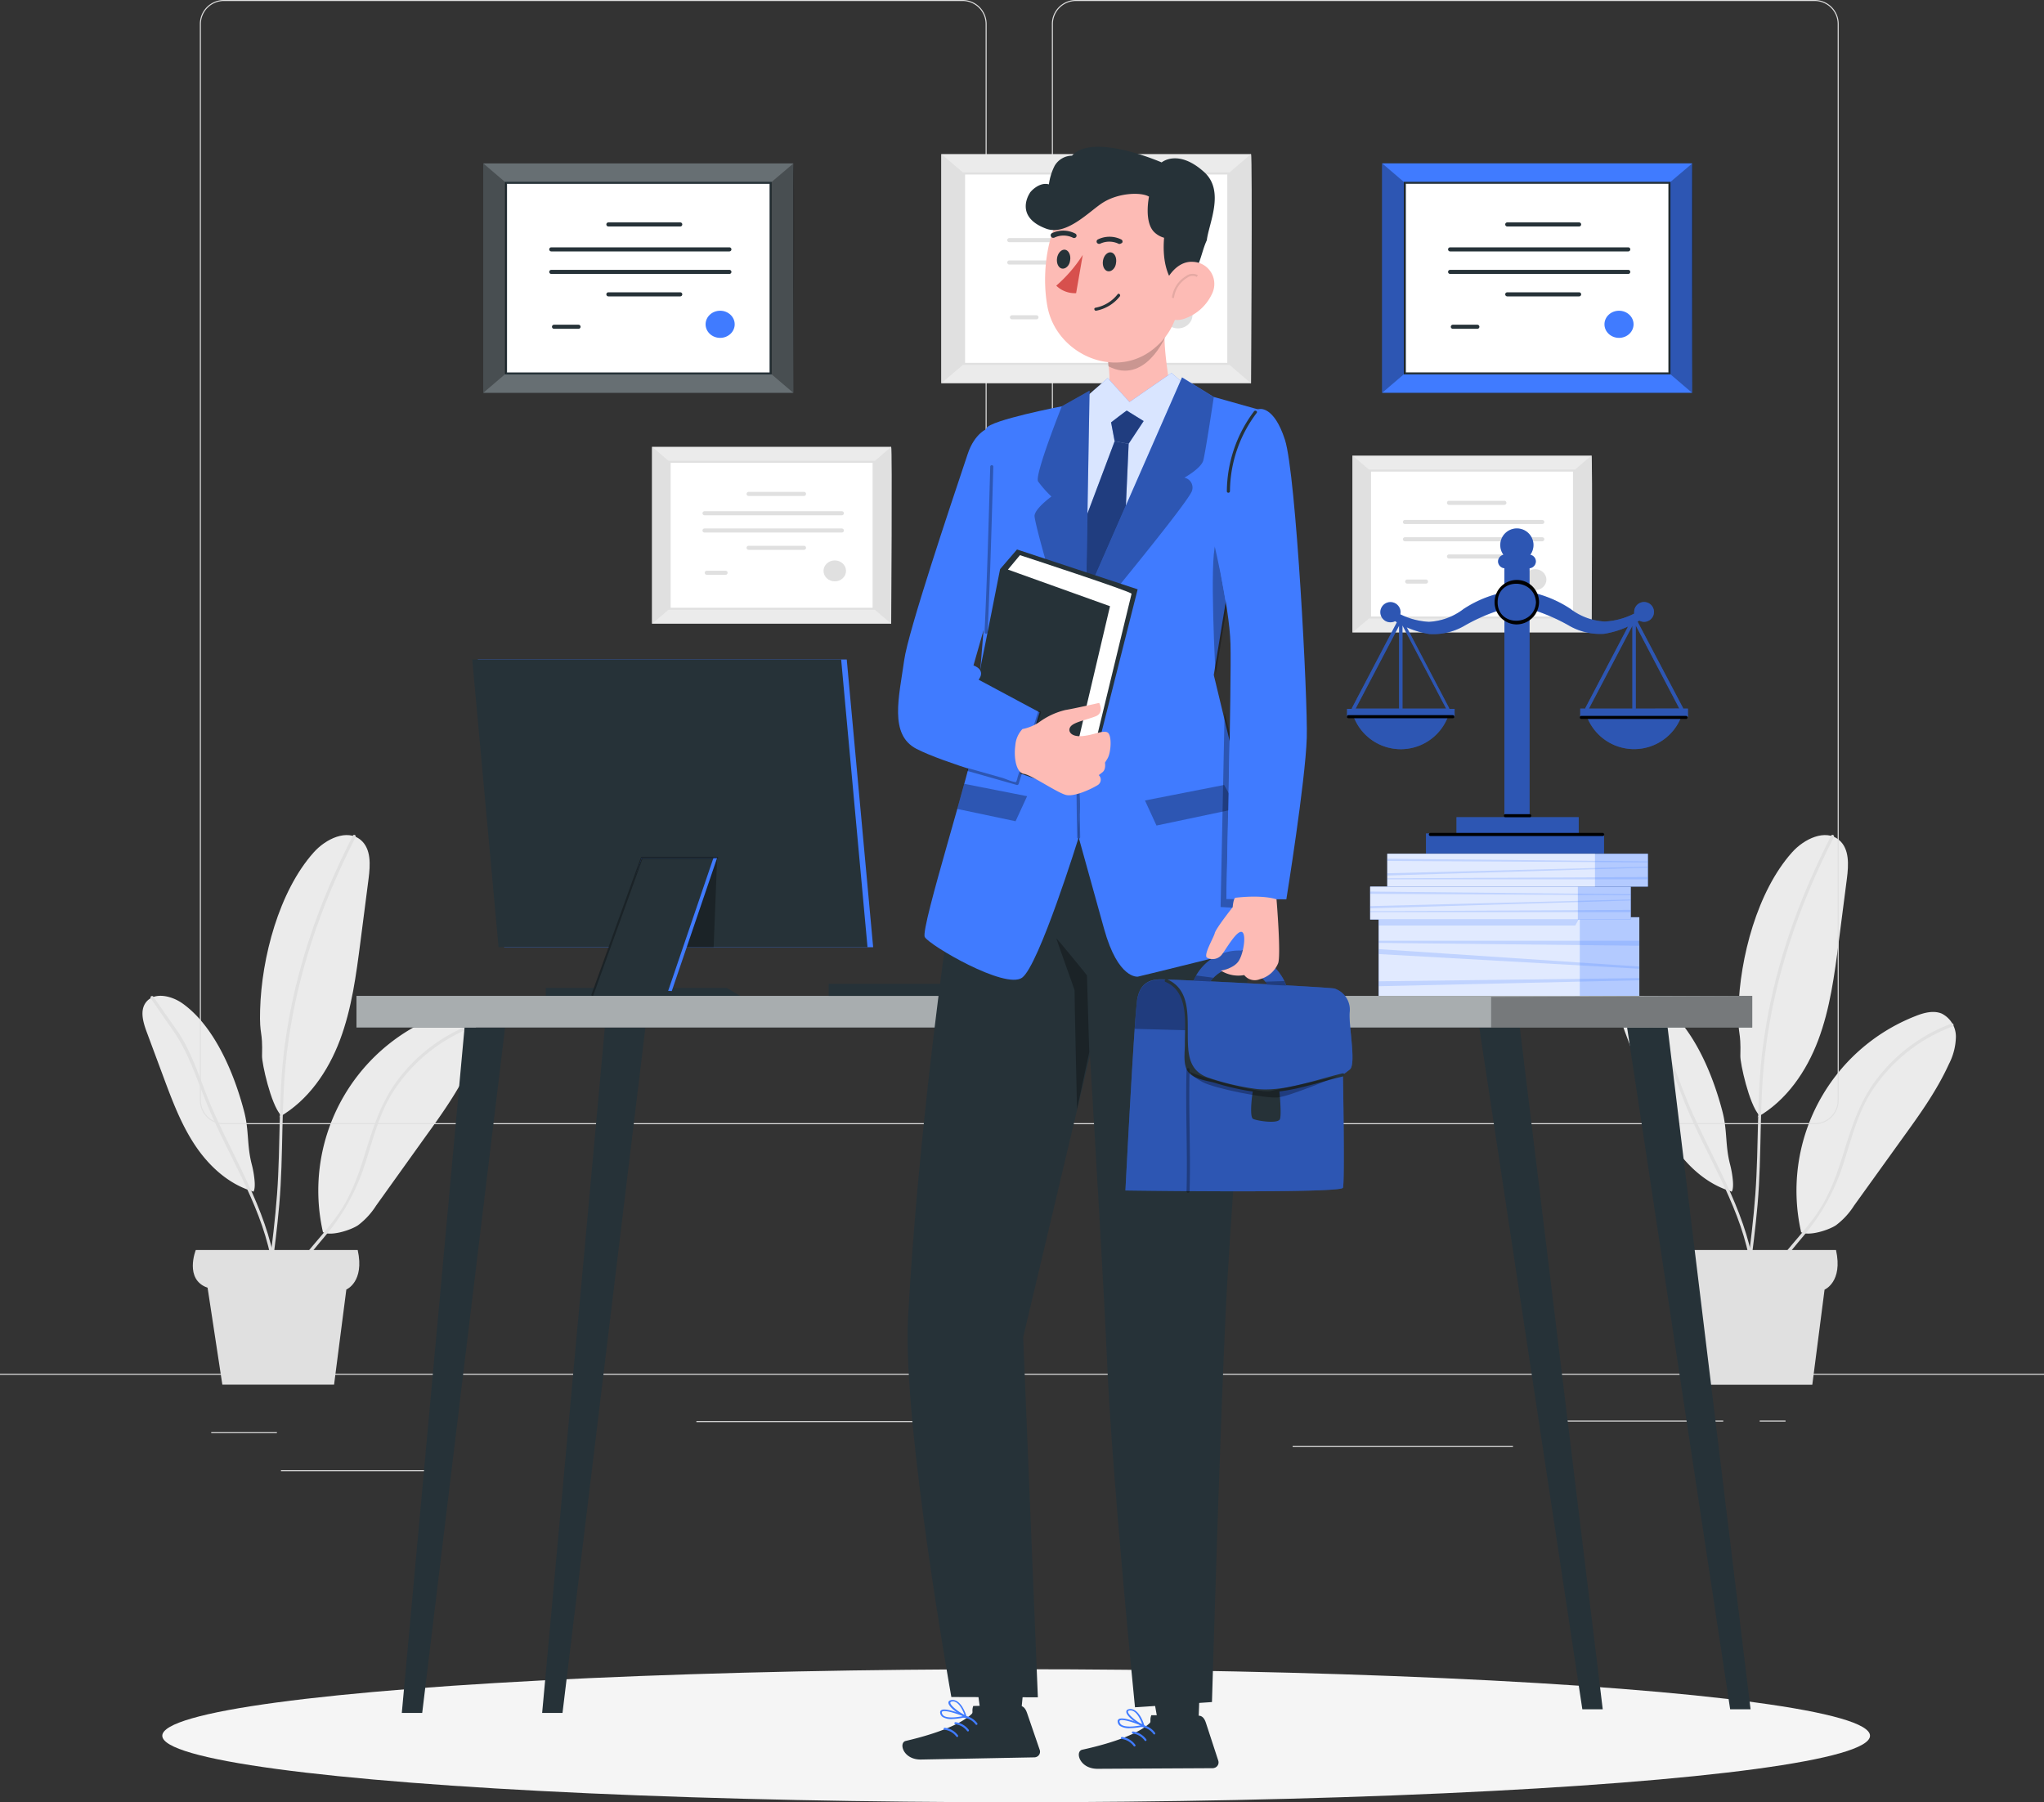 <svg xmlns="http://www.w3.org/2000/svg" viewBox="0 0 500 440.85"><rect x="0" y="0" width="500" height="440.85" fill="#333333" stroke="none"/><defs><style>.cls-1{fill:#ebebeb;}.cls-2{fill:#e0e0e0;}.cls-13,.cls-15,.cls-23,.cls-25,.cls-3,.cls-7,.cls-8{fill:#fff;}.cls-3,.cls-4{stroke:#e0e0e0;}.cls-20,.cls-3,.cls-8{stroke-miterlimit:10;}.cls-12,.cls-20,.cls-22,.cls-3,.cls-8{stroke-width:0.5px;}.cls-10,.cls-12,.cls-20,.cls-22,.cls-4{fill:none;}.cls-10,.cls-12,.cls-22,.cls-4{stroke-linecap:round;stroke-linejoin:round;}.cls-5{fill:#f5f5f5;}.cls-6{fill:#263238;}.cls-12,.cls-7,.cls-9{opacity:0.3;}.cls-10,.cls-8{stroke:#263238;}.cls-11,.cls-14,.cls-16{fill:#407bff;}.cls-12,.cls-20{stroke:#000;}.cls-13,.cls-15{opacity:0.6;}.cls-13,.cls-14,.cls-16,.cls-17,.cls-19{isolation:isolate;}.cls-14,.cls-19{opacity:0.2;}.cls-18{fill:#fdbbb5;}.cls-20{opacity:0.1;}.cls-21{fill:#d7504d;}.cls-22{stroke:#407bff;}.cls-23{opacity:0.8;}.cls-24{opacity:0.5;}</style></defs><title>lawer</title><g id="Layer_2" data-name="Layer 2"><g id="Background_complete" data-name="Background complete"><path class="cls-1" d="M61.82,291.42c.15.36.62-.33.47-2.43a24.43,24.43,0,0,0-.68-4.07c-1.27-4.86-.63-8.21-1.9-13.07-2.42-9.28-7.24-20.82-15.05-26.38-2.71-1.93-7-2.92-9-.23-1.47,2-.65,4.82.21,7.15l4.09,11c2.14,5.76,4.32,11.59,7.72,16.71s8.21,9.55,14.11,11.31"></path><path class="cls-2" d="M66.9,307.14c-3-14.16-11.17-26.1-16.41-39.39-2.07-5.26-3.88-10.9-7.13-15.59-1.94-2.79-3.92-5.56-5.85-8.36-.27-.39-.92,0-.65.38,1.76,2.54,3.48,5.12,5.28,7.63,3.81,5.32,5.8,11.59,8.22,17.62,5.11,12.78,13,24.24,15.82,37.9.1.47.82.27.72-.2Z"></path><path class="cls-1" d="M79,301.4a45.86,45.86,0,0,1,28-52.86c2-.8,4.35-1.44,6.37-.61a6.3,6.3,0,0,1,3.49,5.65,15.09,15.09,0,0,1-1.72,6.73c-2.91,6.39-7,12.13-11.13,17.83L92,294.92a18.16,18.16,0,0,1-4.43,4.81c-1.83,1.21-6.64,2.74-8.56,1.68"></path><path class="cls-1" d="M68.7,272.8c-2.49-2.74-4.65-12.78-4.6-14.47.19-6.68-.66-4.62-.47-11.31.35-12.76,4.62-29,13.1-38.5,2.94-3.31,8.22-5.88,11.57-3,2.51,2.17,2.29,6.06,1.87,9.35l-2,15.51c-1.05,8.12-2.12,16.33-5,24s-7.79,14.85-14.91,18.9"></path><path class="cls-2" d="M69.86,326.11c-2.6-9.62,4.11-17.08,9.8-23.91a51,51,0,0,0,9.47-17c2.23-6.68,3.71-13.55,7.86-19.37a40.42,40.42,0,0,1,19-14.73c.45-.16.26-.89-.2-.72a40.67,40.67,0,0,0-17.25,12.23c-4.83,5.71-6.89,12-9.08,19.05-1.53,4.94-3.19,9.89-6,14.26-2.62,4.06-6,7.51-9,11.32-4.26,5.54-7.25,12-5.34,19a.38.38,0,0,0,.72-.2Z"></path><path class="cls-2" d="M64.47,328.24c1-11.21,2.85-22.32,3.84-33.53,1.09-12.37.36-24.78,1.86-37.12,2.28-18.82,8.25-36.05,16.81-52.81.22-.43-.43-.81-.65-.38-8.33,16.31-14.23,33-16.67,51.28-1.62,12.13-1,24.29-1.89,36.46s-3,24-4.05,36.1c0,.48.71.48.75,0Z"></path><path class="cls-2" d="M87.5,305.78H47.89S45,313,50.78,315l3.61,23.71H81.72l3-23.27S89.23,313.59,87.5,305.78Z"></path><path class="cls-1" d="M423.44,291.42c.15.36.62-.33.47-2.43a24.42,24.42,0,0,0-.68-4.07c-1.27-4.86-.63-8.21-1.9-13.07-2.42-9.28-7.24-20.82-15.05-26.38-2.71-1.93-7-2.92-9-.23-1.47,2-.65,4.82.21,7.15l4.09,11c2.14,5.76,4.32,11.59,7.72,16.71s8.21,9.55,14.11,11.31"></path><path class="cls-2" d="M428.52,307.14c-3-14.16-11.17-26.1-16.41-39.39-2.07-5.26-3.88-10.9-7.13-15.59-1.94-2.79-3.92-5.56-5.85-8.36-.27-.39-.92,0-.65.38,1.76,2.54,3.48,5.12,5.28,7.63,3.81,5.32,5.8,11.59,8.22,17.62,5.11,12.78,13,24.24,15.82,37.9.1.47.82.27.72-.2Z"></path><path class="cls-1" d="M440.59,301.4a45.86,45.86,0,0,1,28-52.86c2-.8,4.35-1.44,6.37-.61a6.3,6.3,0,0,1,3.49,5.65,15.09,15.09,0,0,1-1.72,6.73c-2.91,6.39-7,12.13-11.13,17.83l-12.06,16.77a18.16,18.16,0,0,1-4.43,4.81c-1.83,1.21-6.64,2.74-8.56,1.68"></path><path class="cls-1" d="M430.32,272.8c-2.49-2.74-4.65-12.78-4.6-14.47.19-6.68-.66-4.62-.47-11.31.35-12.76,4.62-29,13.1-38.5,2.94-3.31,8.22-5.88,11.57-3,2.51,2.17,2.29,6.06,1.87,9.35l-2,15.51c-1.05,8.12-2.12,16.33-5,24s-7.79,14.85-14.91,18.9"></path><path class="cls-2" d="M431.48,326.11c-2.6-9.62,4.11-17.08,9.8-23.91a51,51,0,0,0,9.47-17c2.23-6.68,3.71-13.55,7.86-19.37a40.42,40.42,0,0,1,19-14.73c.45-.16.26-.89-.2-.72a40.67,40.67,0,0,0-17.25,12.23c-4.83,5.71-6.89,12-9.08,19.05-1.53,4.94-3.19,9.89-6,14.26-2.62,4.06-6,7.51-9,11.32-4.26,5.54-7.25,12-5.34,19a.38.38,0,0,0,.72-.2Z"></path><path class="cls-2" d="M426.09,328.24c1-11.21,2.85-22.32,3.84-33.53,1.09-12.37.36-24.78,1.86-37.12,2.28-18.82,8.25-36.05,16.81-52.81.22-.43-.43-.81-.65-.38-8.33,16.31-14.23,33-16.67,51.28-1.62,12.13-1,24.29-1.89,36.46s-3,24-4.05,36.1c0,.48.71.48.75,0Z"></path><path class="cls-2" d="M449.12,305.78H409.51S406.62,313,412.4,315L416,338.74h27.32l3-23.27S450.86,313.59,449.12,305.78Z"></path><rect class="cls-1" x="167.12" y="101.7" width="43.27" height="58.47" transform="translate(57.82 319.69) rotate(-90)"></rect><rect class="cls-3" x="170.78" y="105.99" width="35.95" height="49.89" transform="translate(57.82 319.69) rotate(-90)"></rect><polygon class="cls-2" points="159.52 152.57 163.81 148.91 163.81 112.96 159.52 109.3 159.52 152.57"></polygon><path class="cls-2" d="M218,152.57l-4.29-3.66V113L218,109.3C218.3,109.42,218,152.57,218,152.57Z"></path><path class="cls-4" d="M172.34,125.55h33.59"></path><path class="cls-4" d="M172.34,129.77h33.59"></path><path class="cls-4" d="M183.12,134h13.55"></path><path class="cls-4" d="M177.49,140.11h-4.6"></path><ellipse class="cls-2" cx="204.2" cy="139.65" rx="2.75" ry="2.56"></ellipse><path class="cls-4" d="M183.12,120.82h13.55"></path><path class="cls-2" d="M443.92,275H263.17a5.87,5.87,0,0,1-5.86-5.86V5.86A5.87,5.87,0,0,1,263.17,0H443.92a5.87,5.87,0,0,1,5.86,5.86V269.14A5.87,5.87,0,0,1,443.92,275ZM263.17.25a5.62,5.62,0,0,0-5.61,5.61V269.14a5.62,5.62,0,0,0,5.61,5.61H443.92a5.62,5.62,0,0,0,5.61-5.61V5.86A5.62,5.62,0,0,0,443.92.25Z"></path><path class="cls-2" d="M235.49,275H54.75a5.87,5.87,0,0,1-5.86-5.86V5.86A5.87,5.87,0,0,1,54.75,0H235.49a5.87,5.87,0,0,1,5.86,5.86V269.14A5.87,5.87,0,0,1,235.49,275ZM54.75.25a5.62,5.62,0,0,0-5.61,5.61V269.14a5.62,5.62,0,0,0,5.61,5.61H235.49a5.62,5.62,0,0,0,5.61-5.61V5.86A5.62,5.62,0,0,0,235.49.25Z"></path><rect class="cls-2" y="336.07" width="500" height="0.25"></rect><rect class="cls-2" x="51.67" y="350.33" width="16.06" height="0.25"></rect><rect class="cls-2" x="170.35" y="347.62" width="53.53" height="0.25"></rect><rect class="cls-2" x="68.73" y="359.62" width="36.25" height="0.25"></rect><rect class="cls-2" x="378.35" y="347.49" width="43.19" height="0.25"></rect><rect class="cls-2" x="430.45" y="347.49" width="6.33" height="0.25"></rect><rect class="cls-2" x="316.21" y="353.72" width="53.89" height="0.25"></rect><rect class="cls-1" x="240.12" y="27.85" width="56.06" height="75.75" transform="translate(202.43 333.87) rotate(-90)"></rect><rect class="cls-3" x="244.86" y="33.4" width="46.57" height="64.64" transform="translate(202.43 333.87) rotate(-90)"></rect><polygon class="cls-2" points="230.27 93.75 235.83 89.01 235.83 42.43 230.27 37.69 230.27 93.75"></polygon><path class="cls-2" d="M306,93.75,300.47,89V42.43L306,37.69C306.43,37.85,306,93.75,306,93.75Z"></path><path class="cls-4" d="M246.88,58.74H290.4"></path><path class="cls-4" d="M246.88,64.21H290.4"></path><path class="cls-4" d="M260.84,69.67H278.4"></path><path class="cls-4" d="M253.54,77.61h-6"></path><ellipse class="cls-2" cx="288.15" cy="77.01" rx="3.56" ry="3.32"></ellipse><path class="cls-4" d="M260.84,52.61H278.4"></path><rect class="cls-1" x="338.45" y="103.84" width="43.27" height="58.47" transform="translate(227.01 493.17) rotate(-90)"></rect><rect class="cls-3" x="342.11" y="108.13" width="35.95" height="49.89" transform="translate(227.01 493.17) rotate(-90)"></rect><polygon class="cls-2" points="330.86 154.71 335.14 151.05 335.14 115.1 330.86 111.44 330.86 154.71"></polygon><path class="cls-2" d="M389.32,154.71,385,151.05V115.1l4.29-3.66C389.64,111.56,389.32,154.71,389.32,154.71Z"></path><path class="cls-4" d="M343.68,127.69h33.59"></path><path class="cls-4" d="M343.68,131.91h33.59"></path><path class="cls-4" d="M354.45,136.12H368"></path><path class="cls-4" d="M348.82,142.26h-4.6"></path><ellipse class="cls-2" cx="375.53" cy="141.79" rx="2.75" ry="2.56"></ellipse><path class="cls-4" d="M354.45,123H368"></path></g><g id="Shadow"><ellipse class="cls-5" cx="248.57" cy="424.59" rx="208.87" ry="16.27"></ellipse></g><g id="Pictures"><rect class="cls-6" x="128.07" y="30.11" width="56.13" height="75.84" transform="translate(88.11 224.17) rotate(-90)"></rect><rect class="cls-7" x="128.07" y="30.11" width="56.13" height="75.84" transform="translate(88.11 224.17) rotate(-90)"></rect><rect class="cls-8" x="132.82" y="35.67" width="46.63" height="64.72" transform="translate(88.11 224.17) rotate(-90)"></rect><polygon class="cls-9" points="118.22 96.09 123.78 91.34 123.78 44.72 118.22 39.97 118.22 96.09"></polygon><path class="cls-9" d="M194.06,96.1l-5.56-4.75V44.72L194.06,40C194.46,40.12,194.06,96.1,194.06,96.1Z"></path><path class="cls-10" d="M134.85,61h43.57"></path><path class="cls-10" d="M134.85,66.51h43.57"></path><path class="cls-10" d="M148.82,72H166.4"></path><path class="cls-10" d="M141.52,79.93h-6"></path><ellipse class="cls-11" cx="176.16" cy="79.33" rx="3.56" ry="3.32"></ellipse><path class="cls-10" d="M148.82,54.9H166.4"></path><rect class="cls-6" x="347.95" y="30.11" width="56.13" height="75.84" transform="translate(307.98 444.04) rotate(-90)"></rect><rect class="cls-11" x="347.95" y="30.11" width="56.13" height="75.84" transform="translate(307.98 444.04) rotate(-90)"></rect><rect class="cls-8" x="352.7" y="35.67" width="46.63" height="64.72" transform="translate(307.98 444.04) rotate(-90)"></rect><polygon class="cls-9" points="338.1 96.09 343.66 91.34 343.66 44.72 338.1 39.96 338.1 96.09"></polygon><path class="cls-9" d="M413.93,96.1l-5.56-4.75V44.71L413.93,40C414.34,40.12,413.93,96.1,413.93,96.1Z"></path><path class="cls-10" d="M354.72,61H398.3"></path><path class="cls-10" d="M354.72,66.51H398.3"></path><path class="cls-10" d="M368.7,72h17.58"></path><path class="cls-10" d="M361.39,79.93h-6"></path><ellipse class="cls-11" cx="396.04" cy="79.33" rx="3.56" ry="3.32"></ellipse><path class="cls-10" d="M368.7,54.9h17.58"></path></g><g id="Table"><polygon class="cls-6" points="177.77 241.65 133.51 241.65 133.51 244.13 181.87 244.13 177.77 241.65"></polygon><polygon class="cls-11" points="213.59 231.7 123.33 231.7 116.88 161.32 207.13 161.32 213.59 231.7"></polygon><polygon class="cls-6" points="212.21 231.7 121.96 231.7 115.52 161.32 205.76 161.32 212.21 231.7"></polygon><polygon class="cls-9" points="174.57 231.7 165.5 231.7 175.43 209.84 174.57 231.7"></polygon><polygon class="cls-11" points="146.24 241.39 164.33 242.43 175.43 209.84 156.99 209.84 146.24 241.39"></polygon><polygon class="cls-6" points="144.62 243.51 163.06 243.51 174.53 209.84 156.99 209.84 144.62 243.51"></polygon><polyline class="cls-12" points="144.91 243.37 156.99 209.84 175.43 209.84"></polyline><rect class="cls-11" x="337.26" y="224.37" width="63.75" height="19.84"></rect><rect class="cls-13" x="337.26" y="224.37" width="63.75" height="19.84"></rect><rect class="cls-13" x="337.26" y="224.37" width="49.19" height="19.84"></rect><polygon class="cls-14" points="386.45 224.37 337.26 224.37 337.26 226.4 385.35 226.4 386.45 224.37"></polygon><polygon class="cls-14" points="401.01 231.34 337.26 230.65 337.26 230.12 401.01 230.12 401.01 231.34"></polygon><polygon class="cls-14" points="337.26 233.38 401.01 236.97 401.01 236.43 337.26 232.17 337.26 233.38"></polygon><polygon class="cls-14" points="337.26 241.25 401.01 239.79 401.01 239.26 337.26 240.04 337.26 241.25"></polygon><rect class="cls-11" x="335.17" y="216.89" width="63.75" height="8.03"></rect><rect class="cls-13" x="335.17" y="216.89" width="63.75" height="8.03"></rect><rect class="cls-13" x="335.17" y="216.89" width="50.8" height="8.03"></rect><polygon class="cls-14" points="398.92 222.57 335.17 222.89 335.17 223.12 398.92 223.12 398.92 222.57"></polygon><polygon class="cls-14" points="335.17 221.65 398.92 220.03 398.92 220.27 335.17 222.2 335.17 221.65"></polygon><polygon class="cls-14" points="335.17 218.09 398.92 218.74 398.92 218.99 335.17 218.64 335.17 218.09"></polygon><rect class="cls-11" x="339.36" y="208.85" width="63.75" height="8.03"></rect><rect class="cls-13" x="339.36" y="208.85" width="63.75" height="8.03"></rect><rect class="cls-13" x="339.36" y="208.85" width="50.8" height="8.03"></rect><polygon class="cls-14" points="403.11 214.54 339.36 214.85 339.36 215.09 403.11 215.09 403.11 214.54"></polygon><polygon class="cls-14" points="339.36 213.62 403.11 211.99 403.11 212.24 339.36 214.16 339.36 213.62"></polygon><polygon class="cls-14" points="339.36 210.06 403.11 210.71 403.11 210.95 339.36 210.6 339.36 210.06"></polygon><polygon class="cls-6" points="98.29 419.01 113.64 251.35 123.55 251.35 103.28 419.01 98.29 419.01"></polygon><polygon class="cls-6" points="132.62 419.01 147.96 251.35 157.88 251.35 137.6 419.01 132.62 419.01"></polygon><polygon class="cls-6" points="428.22 418.12 407.93 251.35 398.02 251.35 423.23 418.12 428.22 418.12"></polygon><polygon class="cls-6" points="392.06 418.12 371.77 251.35 361.86 251.35 387.07 418.12 392.06 418.12"></polygon><rect class="cls-6" x="87.2" y="243.61" width="341.42" height="7.74"></rect><rect class="cls-15" x="87.2" y="243.61" width="341.42" height="7.74"></rect><rect class="cls-6" x="202.71" y="240.65" width="64.3" height="2.96"></rect><path class="cls-16" d="M411.69,173.34a.4.4,0,0,0,0-.18l-11.11-21.1.42-.26a2.39,2.39,0,0,0,1.19.31,2.42,2.42,0,1,0-2.44-2.42v0a2.41,2.41,0,0,0,0,.41,17.94,17.94,0,0,1-7.19,1.94,15.12,15.12,0,0,1-8.44-3.13,28.41,28.41,0,0,0-8.23-3.7,5.19,5.19,0,0,0-1.73-2.19V139a1.69,1.69,0,0,0,1.54-1.67,1.66,1.66,0,0,0-1.36-1.62,4.06,4.06,0,1,0-6.57,0,1.68,1.68,0,0,0-1.32,1.61A1.71,1.71,0,0,0,368,139v4.09a5.22,5.22,0,0,0-1.74,2.18,28.21,28.21,0,0,0-8.26,3.71,15.18,15.18,0,0,1-8.46,3.13,17.81,17.81,0,0,1-7-1.84,2.44,2.44,0,0,0,.06-.52s0,0,0,0a2.47,2.47,0,1,0-1.34,2.2l.44.27-11,21a.39.39,0,0,0,0,.18h-1.18v2h1.64a12.34,12.34,0,0,0,23,0h1.66v-2h-1.33a.4.4,0,0,0,0-.18l-10.37-19.76a22.6,22.6,0,0,0,5.56,1.64A15.24,15.24,0,0,0,358,153.2a45.12,45.12,0,0,1,8.34-3.78,5.22,5.22,0,0,0,1.67,2V199.9h6.15V151.44a5.22,5.22,0,0,0,1.64-2,45.79,45.79,0,0,1,8.32,3.77,15.2,15.2,0,0,0,8.28,1.83,22.8,22.8,0,0,0,5.86-1.79l-10.44,19.91a.38.38,0,0,0,0,.18h-1.26v2h1.64a12.36,12.36,0,0,0,23.06,0h1.64v-2Zm-69.45,0H331.61l10.63-20.27Zm11.52,0H343.07V153Zm45.55,0H388.68l10.63-20.27Zm.83,0V153l10.65,20.31Z"></path><rect class="cls-16" x="356.29" y="199.9" width="29.89" height="4.87"></rect><rect class="cls-16" x="348.82" y="203.89" width="43.55" height="4.87"></rect><g class="cls-9"><path class="cls-17" d="M411.69,173.34a.4.4,0,0,0,0-.18l-11.11-21.1.42-.26a2.39,2.39,0,0,0,1.19.31,2.42,2.42,0,1,0-2.44-2.42v0a2.41,2.41,0,0,0,0,.41,17.94,17.94,0,0,1-7.19,1.94,15.12,15.12,0,0,1-8.44-3.13,28.41,28.41,0,0,0-8.23-3.7,5.19,5.19,0,0,0-1.73-2.19V139a1.69,1.69,0,0,0,1.54-1.67,1.66,1.66,0,0,0-1.36-1.62,4.06,4.06,0,1,0-6.57,0,1.68,1.68,0,0,0-1.32,1.61A1.71,1.71,0,0,0,368,139v4.09a5.22,5.22,0,0,0-1.74,2.18,28.21,28.21,0,0,0-8.26,3.71,15.18,15.18,0,0,1-8.46,3.13,17.81,17.81,0,0,1-7-1.84,2.44,2.44,0,0,0,.06-.52s0,0,0,0a2.47,2.47,0,1,0-1.34,2.2l.44.27-11,21a.39.39,0,0,0,0,.18h-1.18v2h1.64a12.34,12.34,0,0,0,23,0h1.66v-2h-1.33a.4.4,0,0,0,0-.18l-10.37-19.76a22.6,22.6,0,0,0,5.56,1.64A15.24,15.24,0,0,0,358,153.2a45.12,45.12,0,0,1,8.34-3.78,5.22,5.22,0,0,0,1.67,2V199.9h6.15V151.44a5.22,5.22,0,0,0,1.64-2,45.79,45.79,0,0,1,8.32,3.77,15.2,15.2,0,0,0,8.28,1.83,22.8,22.8,0,0,0,5.86-1.79l-10.44,19.91a.38.38,0,0,0,0,.18h-1.26v2h1.64a12.36,12.36,0,0,0,23.06,0h1.64v-2Zm-69.45,0H331.61l10.63-20.27Zm11.52,0H343.07V153Zm45.55,0H388.68l10.63-20.27Zm.83,0V153l10.65,20.31Z"></path><rect class="cls-17" x="356.29" y="199.9" width="29.89" height="4.87"></rect><rect class="cls-17" x="348.82" y="203.89" width="43.55" height="4.87"></rect></g><path d="M368.19,199.91h6.07a.38.38,0,0,0,0-.75h-6.07a.38.38,0,0,0,0,.75Z"></path><path d="M349.84,204.5h42.27a.38.38,0,0,0,0-.75H349.84a.38.38,0,0,0,0,.75Z"></path><path d="M375.73,147.32c-.32,6-9.38,6.06-9.38,0s9.05-6,9.38,0c0,.48.78.48.75,0a5.44,5.44,0,1,0-5.71,5.42,5.53,5.53,0,0,0,5.71-5.42C376.51,146.84,375.76,146.84,375.73,147.32Z"></path><path d="M386.77,175.87h25.71a.38.38,0,0,0,0-.75H386.77a.38.38,0,0,0,0,.75Z"></path><path d="M329.8,175.69h25.65a.38.38,0,0,0,0-.75H329.8a.38.38,0,0,0,0,.75Z"></path><polygon class="cls-9" points="364.76 243.86 364.76 251.35 428.62 251.35 428.62 243.61 364.76 243.86"></polygon></g><g id="Character"><path class="cls-18" d="M267.28,99.17c4.83-.51,4.34-6.44,3.75-11a30.65,30.65,0,0,0-1.11-4.8l8.42-7L286,69.91a81.34,81.34,0,0,0-1,8.57c-.42,5,.14,8.93.79,13.71a15,15,0,0,0,2.93,5.12s-8.65,6.54-14.59,6.38S267.28,99.17,267.28,99.17Z"></path><path class="cls-19" d="M285.12,82.27s-5,12-14,7.32L271,87.49Z"></path><path class="cls-18" d="M289.61,55.21a17.14,17.14,0,0,0-20.78-10.59c-11.9,3.4-14.55,20-12.6,30.4,2.17,11.55,16.53,18.09,26.08,10.22,6.37-5.24,6.59-11.9,8-23.12A15.09,15.09,0,0,0,289.61,55.21Z"></path><path class="cls-6" d="M262.23,38.08c5.13-5.71,21.93,1.65,21.93,1.65s4-3.42,10.41,2.37c5.13,4.64,1.11,12.59.64,16.67C293.35,62.7,293.56,68,287.6,70c-2.93-3.33-3.14-8.36-2.84-11.84a5.59,5.59,0,0,1-2.38-1.35c-2.62-2.51-1.31-8.71-1.31-8.71-1.85-1.13-7.35-1-11.24,1.44-3.16,1.94-8.9,8.26-13.91,6.4-7.92-2.94-4.07-8.61-4.07-8.61.09-.38,2.39-2.92,4.73-2.23A14.06,14.06,0,0,1,258,40.53,5,5,0,0,1,262.23,38.08Z"></path><path class="cls-6" d="M273,64.35c-.13,1.28-1.11,2.17-2,2s-1.4-1.34-1.19-2.61,1.13-2.17,2-2S273.23,63.06,273,64.35Z"></path><path class="cls-6" d="M261.77,63.7c-.13,1.28-1.13,2.17-2,2s-1.4-1.34-1.19-2.61,1.13-2.17,2-2S262,62.49,261.77,63.7Z"></path><path class="cls-6" d="M257.26,58.06a.69.69,0,0,0,.65.07,5.26,5.26,0,0,1,4.5,0,.63.63,0,0,0,.85-.18.58.58,0,0,0-.21-.81h0a6.47,6.47,0,0,0-5.67-.13.57.57,0,0,0-.31.77h0A1,1,0,0,0,257.26,58.06Z"></path><path class="cls-6" d="M274.21,59.55a.62.62,0,0,0,.31-.19.56.56,0,0,0-.26-.79h0a6.49,6.49,0,0,0-5.7,0,.57.57,0,0,0-.23.8h0a.65.65,0,0,0,.85.21h0a5.28,5.28,0,0,1,4.51.08A.67.67,0,0,0,274.21,59.55Z"></path><path class="cls-18" d="M296.5,71.83a11.61,11.61,0,0,1-6.74,6.12c-4,1.41-6.5-2-5.78-5.84.68-3.4,3.57-8.34,7.82-8.06A5.41,5.41,0,0,1,296.5,71.83Z"></path><path class="cls-20" d="M286.92,72.88a7,7,0,0,1,3.34-5.14,2.45,2.45,0,0,1,2.63-.22"></path><path class="cls-21" d="M264.86,62.36a34.72,34.72,0,0,1-6.48,7.52,6.48,6.48,0,0,0,4.86,1.83Z"></path><path class="cls-6" d="M268.16,76a9.63,9.63,0,0,0,5.76-3.49c.3-.37-.23-.91-.53-.53a9,9,0,0,1-5.43,3.3c-.47.09-.27.81.2.72Z"></path><polygon class="cls-6" points="251.68 399.04 236.97 397.45 240.2 421.44 249.38 423.2 251.68 399.04"></polygon><path class="cls-6" d="M238.08,417.31l3.49-.07a2.61,2.61,0,0,1,2,1c2.15,2.58,3.61,1.56,5.67-.94,1.38-.18,1.84,1.33,2,1.74l3.09,9a1.37,1.37,0,0,1-.93,1.78,1.54,1.54,0,0,1-.43.06l-11.52.22-16.14.31c-4.4.08-5.54-4.13-3.75-4.55,8.06-1.87,13.71-4.27,16.11-6.58C238.14,418.83,237.64,418.55,238.08,417.31Z"></path><path class="cls-11" d="M233,420.5a16.39,16.39,0,0,0,3.25-.47.18.18,0,0,0,.1-.24.2.2,0,0,0-.12-.11c-.5-.22-5-2.08-6-1.32a.58.58,0,0,0-.25.59,1.4,1.4,0,0,0,.65,1.08A4.14,4.14,0,0,0,233,420.5Zm2.55-.7c-1.28.25-3.65.6-4.68-.08a1.12,1.12,0,0,1-.48-.79.23.23,0,0,1,.1-.25C231.12,418.26,233.74,419.07,235.6,419.8Z"></path><path class="cls-11" d="M236.25,420a.25.25,0,0,0,.14,0,.18.18,0,0,0,0-.2c0-.17-1.25-4.25-3.63-3.94-.59.09-.75.36-.76.59-.09,1.09,2.77,3.09,4.1,3.59Zm-3.19-3.82c1.52,0,2.52,2.34,2.87,3.3-1.46-.69-3.55-2.36-3.46-3,0-.05,0-.21.43-.26Z"></path><path class="cls-22" d="M235.8,419.93a4.44,4.44,0,0,1,3.06,1.76"></path><path class="cls-22" d="M233.71,421.53a4.44,4.44,0,0,1,3.06,1.76"></path><path class="cls-22" d="M231.08,422.89a4.44,4.44,0,0,1,3.06,1.76"></path><path class="cls-6" d="M253.88,415.19l-3.59-88.08,19.78-83.46-2.77-52.45-30.42,1.67s-11.4,67.82-14.75,129.46c-1.41,25.9,10.59,92.79,10.59,92.79Z"></path><path class="cls-6" d="M262.76,194.67s6.92,111.48,8,137.25c1.14,28.24,6.88,85.71,6.88,85.71l18.83-1.28s2.13-73.46,3.65-101.1,5.89-78.38,5.38-90.12-6.8-40-6.8-40Z"></path><path class="cls-9" d="M266.45,257.4s-.55-18.63-.56-18.78-7.31-9-7.47-9.09,4.51,12.71,4.44,12.71.6,29.1.6,29.1Z"></path><polygon class="cls-6" points="293.9 401.31 279.56 400.44 283.72 423.8 293.01 425.71 293.9 401.31"></polygon><path class="cls-6" d="M281.63,419.58l3.55,0a2.65,2.65,0,0,1,2.06,1c2.15,2.65,3.65,1.64,5.77-.88,1.41-.16,1.85,1.38,2,1.8l3,9.18a1.39,1.39,0,0,1-1,1.79,1.56,1.56,0,0,1-.44.06l-11.7.06-16.39.09c-4.47,0-5.56-4.27-3.74-4.67,8.21-1.79,14-4.14,16.44-6.45C281.67,421.13,281.17,420.83,281.63,419.58Z"></path><path class="cls-11" d="M276.47,422.74a16.62,16.62,0,0,0,3.31-.43.18.18,0,0,0,.11-.24.2.2,0,0,0-.12-.11c-.51-.23-5-2.18-6.1-1.43a.59.59,0,0,0-.27.6,1.42,1.42,0,0,0,.64,1.1A4.2,4.2,0,0,0,276.47,422.74Zm2.6-.68c-1.3.24-3.72.56-4.75-.15a1.14,1.14,0,0,1-.47-.8.23.23,0,0,1,.11-.25C274.55,420.44,277.2,421.3,279.07,422.07Z"></path><path class="cls-11" d="M279.73,422.33a.26.26,0,0,0,.14,0,.18.18,0,0,0,.05-.2c0-.18-1.21-4.33-3.63-4.06-.6.08-.76.36-.78.59-.11,1.1,2.76,3.18,4.12,3.7Zm-3.19-3.93c1.54,0,2.53,2.42,2.86,3.39-1.48-.72-3.57-2.44-3.47-3.12,0-.06,0-.21.44-.26Z"></path><path class="cls-22" d="M279.28,422.2a4.51,4.51,0,0,1,3.08,1.83"></path><path class="cls-22" d="M277.13,423.8a4.51,4.51,0,0,1,3.08,1.83"></path><path class="cls-22" d="M274.44,425.14a4.51,4.51,0,0,1,3.08,1.83"></path><path class="cls-11" d="M264.29,98.34c.45-.42,6.69-5.85,6.69-5.85l5.31,5.85,10.27-7.1,5,4.32-26.26,51.08-4.11-5.71Z"></path><path class="cls-23" d="M264.29,98.34c.45-.42,6.69-5.85,6.69-5.85l5.31,5.85,10.27-7.1,5,4.32-26.26,51.08-4.11-5.71Z"></path><path class="cls-11" d="M275.62,100.43c-.39.23-3.83,2.89-3.83,2.89l.87,4.61,3.42.63,3.68-5.56Z"></path><polygon class="cls-11" points="272.66 107.94 265.31 127.48 265.67 146.64 275.29 126.58 276.09 108.57 272.66 107.94"></polygon><polygon class="cls-24" points="272.66 107.94 265.31 127.48 265.67 146.64 275.29 126.58 276.09 108.57 272.66 107.94"></polygon><path class="cls-24" d="M275.62,100.43c-.39.23-3.83,2.89-3.83,2.89l.87,4.61,3.42.63,3.68-5.56Z"></path><polygon points="260.97 204.72 267.6 204.72 265.67 197.84 264.56 193.54 263.21 197.84 260.97 204.72"></polygon><path class="cls-11" d="M266.53,95.56l-6.79,3.83s-17.65,3.4-18.48,5.4c-.48,1.14-.19,43.43-.19,43.43s-2.44,29.92-2.56,32.3c-.29,5.57-13.47,46.65-12.29,48.7s19.67,12.88,23.79,9.95,13.86-34.33,13.86-34.33l1.8-58.83Z"></path><path class="cls-9" d="M253.94,117.77a27,27,0,0,0,3.26,3.69s-3.89,2.8-4.13,4.63,9.77,36,10.79,35.3c.35-.25.94-3.47,1.56-7.58l.24-7.8.87-50.45-6.79,3.83S253,116.27,253.94,117.77Z"></path><path class="cls-11" d="M278.36,238.9s-4.84.77-8.29-11.72-6.21-22.35-6.21-22.35l1.48-58.2,23.81-54.33,7.76,4.8,10.66,3-10.66,65s15.48,64,15.15,64.9S278.36,238.9,278.36,238.9Z"></path><path class="cls-9" d="M265.34,146.64l-.13,5,.47,1.45S291,122.59,291.6,120a2.46,2.46,0,0,0-1.88-3.15s4.09-2.28,4.62-4.2,2.57-15.5,2.57-15.5l-7.76-4.8Z"></path><g class="cls-9"><path d="M264.24,204.83c-.37-20-.22-40,1.82-59.85,0-.48-.7-.48-.75,0-2,19.89-2.2,39.87-1.82,59.85a.38.38,0,0,0,.75,0Z"></path></g><polygon class="cls-9" points="280.08 195.81 299.45 192.01 302.63 197.78 282.9 201.94 280.08 195.81"></polygon><polygon class="cls-9" points="251.25 194.76 235.88 191.74 234.17 197.88 248.43 200.89 251.25 194.76"></polygon><path class="cls-6" d="M240.1,162c.24-.93,4.54-22.78,4.54-22.78l4.14-4.81,29.51,9.75-11.22,44.43s-4.19,4.64-6.35,4.24-23-7.55-23.69-8.49S240.1,162,240.1,162Z"></path><path class="cls-25" d="M246.56,139.33l2.94-3.53s27.43,8.95,27.3,9.45-10.53,43.44-10.53,43.44l-5.06,3.44,10.32-43.84Z"></path><path class="cls-11" d="M241.7,104.78s-3.25,1-5,6.32c-4.35,13-14.55,43.37-15.52,50.4-1.25,9-3.74,18.19,3,21.68s24.67,8.47,24.67,8.47l5.46-17.39-14.93-8s2-2.24-1.25-3.49l4.29-15Z"></path><g class="cls-9"><path d="M236.72,188.61l12,3.4a.38.38,0,0,0,.46-.26l5.46-17.39c.14-.46-.58-.66-.72-.2l-5,16a4.51,4.51,0,0,1-.36,1.13c-.36.51.57-.09.19,0-.92.13-2.65-.75-3.53-1l-8.27-2.35a.38.38,0,0,0-.2.72Z"></path></g><path class="cls-18" d="M250.11,178.34a11.27,11.27,0,0,0,4.14-1.72,17.88,17.88,0,0,1,6.4-2.95c1.93-.3,8.23-1.73,8.23-1.73s1.32,2.44-.91,3.3-5.08,1.37-6,2.39-.2,2.64,2.64,2.44,5.18-1.52,6.3-.91.91,4.88,0,6.4l-.61,1s.3,1.63-.61,2.34l-.91.71a1.54,1.54,0,0,1-.3,2.46c-1.63,1-5.59,2.82-7.62,2.41s-8.46-4.88-10.38-5.18-2.52-4-2.12-6.91A6.55,6.55,0,0,1,250.11,178.34Z"></path><g class="cls-9"><path d="M241.59,154.65c.64-13.51,1-27,1.39-40.54a.38.38,0,0,0-.75,0c-.38,13.52-.75,27-1.39,40.54,0,.48.73.48.75,0Z"></path></g><polygon class="cls-9" points="300.81 179.46 299.99 219.88 310.39 220 310.98 222.57 298.58 221.87 299.56 174.26 300.81 179.46"></polygon><path class="cls-9" d="M297.36,133l2.7,15.62-2.7,16.48S295.81,137.42,297.36,133Z"></path><path class="cls-11" d="M308,100.07s3.56-1,6.31,7.47,5.63,64.1,5.35,72.94c-.34,10.73-5,39.52-5,39.52L300,219.88s1.25-52.68,1-62.34-4.73-27.6-4.73-27.6S300,100.07,308,100.07Z"></path><path class="cls-6" d="M300.87,120.13A32.09,32.09,0,0,1,307.41,101c.29-.38-.36-.76-.65-.38a32.83,32.83,0,0,0-6.65,19.55c0,.48.74.48.75,0Z"></path><path class="cls-11" d="M275.3,291.21s2.24-43.76,2.93-47c.52-2.43,1.7-4.64,5.7-4.64s41.06,1.92,42.5,2.24a5.47,5.47,0,0,1,3.75,5.59c-.4,3,1.67,12.94,0,14.22l-1.67,1.28s.48,26.2,0,27.64S275.3,291.21,275.3,291.21Z"></path><path class="cls-9" d="M275.3,291.21s2.24-43.76,2.93-47c.52-2.43,1.7-4.64,5.7-4.64s41.06,1.92,42.5,2.24a5.47,5.47,0,0,1,3.75,5.59c-.4,3,1.67,12.94,0,14.22l-1.67,1.28s.48,26.2,0,27.64S275.3,291.21,275.3,291.21Z"></path><path class="cls-9" d="M278.23,244.24c-.18.82-.35,2.71-.66,7.43l12.61.35-.11-4.66c-.72-4.85-2.68-6.92-4.63-7.72l-1.5,0C279.94,239.6,278.76,241.81,278.23,244.24Z"></path><path class="cls-6" d="M285.13,240.2c5.79,2.51,4.68,10.13,4.71,15.32,0,2-.51,5,.87,6.75s4.59,2.07,6.49,2.62a61.13,61.13,0,0,0,9.52,2.16c7.23.9,14.93-2.12,21.89-3.76.47-.11.27-.83-.2-.72-6.65,1.56-14.09,4.51-21,3.82a60.79,60.79,0,0,1-11.4-2.63c-5.69-1.72-5.42-6.53-5.46-11.55,0-4.86.1-10.42-5.06-12.65-.44-.19-.82.46-.38.65Z"></path><path class="cls-6" d="M306.53,266.7c-.15.27-1,6.51,0,7s6.21,1.3,6.59,0-.15-6.77-.15-6.77a14.91,14.91,0,0,1-1.84,0c-1.31-.06-4.31-.42-4.31-.42"></path><path class="cls-11" d="M303.14,232.51A12.08,12.08,0,0,0,291.94,240l4.07.17a8.8,8.8,0,0,1,7-3.68c2.62,0,5.62,2.13,7,4.34l4.61.23C313.06,236.55,307.93,232.6,303.14,232.51Z"></path><g class="cls-9"><path d="M303.14,232.51A12.08,12.08,0,0,0,291.94,240l4.07.17a8.8,8.8,0,0,1,7-3.68c2.62,0,5.62,2.13,7,4.34l4.61.23C313.06,236.55,307.93,232.6,303.14,232.51Z"></path></g><g class="cls-9"><path d="M291,291.44c.27-9.95-.27-19.89,0-29.84a.38.38,0,0,0-.75,0c-.27,9.95.27,19.89,0,29.84a.38.38,0,0,0,.75,0Z"></path></g><path class="cls-9" d="M291,262.08s.26,1.08,3.22,2.64,15.26,4,18.29,3.74,14.66-5.21,14.66-5.21-13.13,2.95-16.42,3.65C307.68,267.55,291.34,262.81,291,262.08Z"></path><path class="cls-9" d="M292,239.9l4.07.2a9,9,0,0,1,.78-.92l-4.25-.56A8,8,0,0,0,292,239.9Z"></path><path class="cls-9" d="M310,240.86l4.61.23a10,10,0,0,0-.45-1.1l-4.68.15Z"></path><path class="cls-18" d="M302.25,219.6c-.55.06-.71,2.31-.71,2.31s-4.08,5.15-4.38,6.33-2.8,5.31-1.92,6a2.85,2.85,0,0,0,3.71-.81c1-1.33,3.51-5.73,4.76-5.48s.54,5.19-.69,7.1-4.36,2.38-4.36,2.38a8,8,0,0,0,5.7,1.09,3.27,3.27,0,0,0,3.84,1,6.63,6.63,0,0,0,4.42-3.81c.81-1.7-.36-15.72-.36-15.72S309.23,218.82,302.25,219.6Z"></path></g></g></svg>